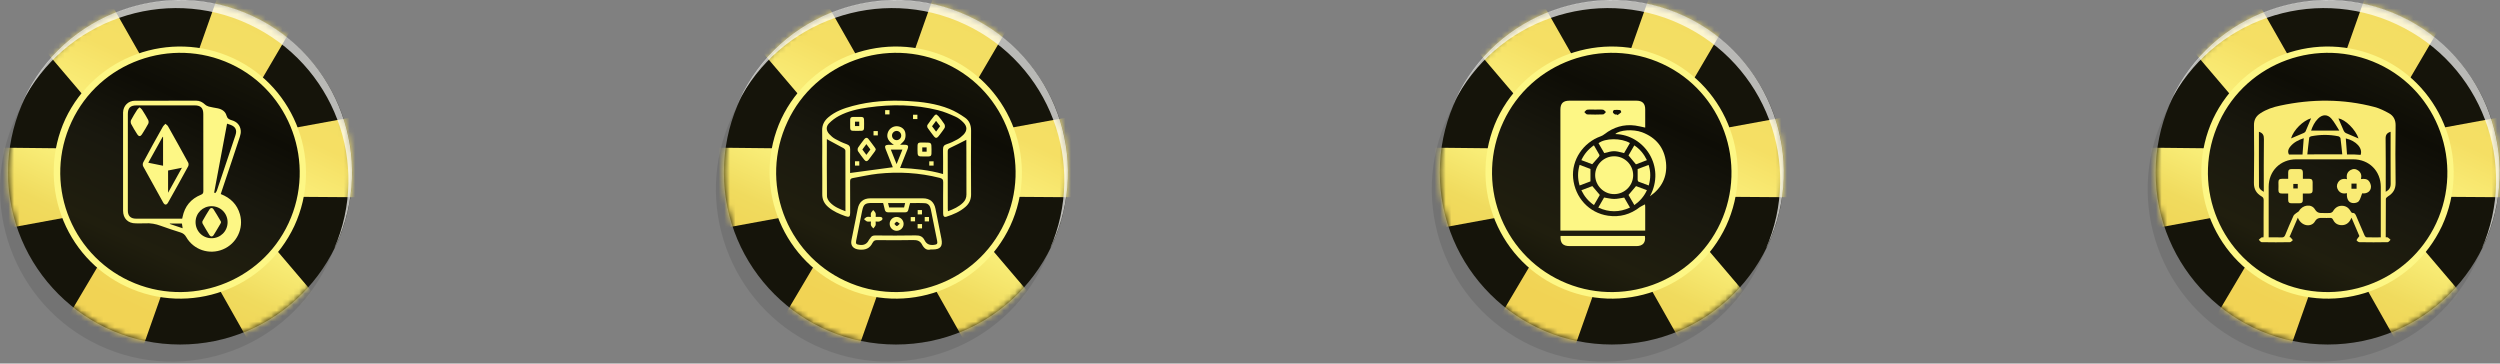 <svg width="447" height="65" viewBox="0 0 447 65" fill="none" xmlns="http://www.w3.org/2000/svg">
<rect x="0" y="0" width="447" height="65" fill="#808080" stroke="none"/>
<path opacity="0.1" d="M444.489 42.969L444.233 42.884C448.677 28.441 441.925 12.545 427.824 5.965C413.723 -0.616 397.144 4.426 388.939 17.075L388.683 16.989L386.888 20.835C379.709 36.218 386.375 54.592 401.758 61.771C417.141 68.95 435.516 62.283 442.694 46.901L444.489 42.969Z" fill="black"/>
<path d="M416.201 61.6C433.193 61.6 446.967 47.826 446.967 30.834C446.967 13.842 433.193 0.068 416.201 0.068C399.21 0.068 385.435 13.842 385.435 30.834C385.435 47.826 399.21 61.6 416.201 61.6Z" fill="#15140A"/>
<mask id="mask0_101_96" style="mask-type:luminance" maskUnits="userSpaceOnUse" x="385" y="0" width="62" height="62">
<path d="M416.201 61.6C433.193 61.6 446.967 47.826 446.967 30.834C446.967 13.842 433.193 0.068 416.201 0.068C399.21 0.068 385.435 13.842 385.435 30.834C385.435 47.826 399.21 61.6 416.201 61.6Z" fill="white"/>
</mask>
<g mask="url(#mask0_101_96)">
<path d="M449.446 35.278L448.164 20.75L424.406 25.108L436.627 4.255L423.38 -1.898L415.347 20.835L403.382 -0.188L391.418 8.272L407.057 26.646L382.957 26.39L384.239 41.004L407.997 36.645L395.691 57.412L409.023 63.566L417.056 40.833L428.935 61.856L440.9 53.481L425.26 35.107L449.446 35.278Z" fill="url(#paint0_linear_101_96)"/>
</g>
<path d="M416.201 52.798C428.332 52.798 438.165 42.964 438.165 30.834C438.165 18.704 428.332 8.871 416.201 8.871C404.071 8.871 394.238 18.704 394.238 30.834C394.238 42.964 404.071 52.798 416.201 52.798Z" fill="url(#paint1_linear_101_96)"/>
<path d="M406.63 51.259C395.349 46.046 390.478 32.543 395.691 21.262C400.989 10.067 414.407 5.196 425.688 10.409C436.968 15.622 441.84 29.125 436.627 40.406C431.328 51.686 417.911 56.558 406.63 51.259ZM425.26 11.434C414.578 6.478 401.758 11.092 396.802 21.775C391.759 32.543 396.46 45.277 407.142 50.234C417.825 55.19 430.644 50.575 435.601 39.893C440.558 29.21 435.943 16.391 425.26 11.434Z" fill="#FDF785"/>
<path opacity="0.7" d="M428.508 4.341C443.72 11.434 450.386 29.296 443.72 44.508C443.805 44.251 443.976 44.081 444.062 43.824C451.241 28.441 444.575 10.067 429.192 2.888C413.809 -4.291 395.434 2.375 388.256 17.758C388.17 18.015 388.085 18.186 387.914 18.442C395.349 3.657 413.381 -2.752 428.508 4.341Z" fill="white"/>
<path d="M426.569 42.428C426.743 42.439 426.874 42.407 426.95 42.461C427.125 42.581 427.277 42.734 427.43 42.875C427.255 43.028 427.092 43.3 426.918 43.3C425.228 43.333 423.538 43.333 421.849 43.3C421.674 43.3 421.336 43.006 421.358 42.941C421.434 42.712 421.631 42.527 421.859 42.21C421.456 41.262 420.977 40.139 420.453 38.929C420.344 39.136 420.29 39.256 420.224 39.365C419.886 39.943 419.374 40.259 418.709 40.259C418.011 40.259 417.466 39.943 417.172 39.322C417.03 39.016 416.856 38.94 416.551 38.962C416.169 38.984 415.788 38.973 415.406 38.962C414.807 38.962 414.305 38.897 413.891 39.616C413.335 40.597 411.558 40.597 410.849 38.918C410.337 40.106 409.847 41.229 409.356 42.385C409.443 42.407 409.52 42.407 409.552 42.45C409.694 42.603 409.836 42.766 409.966 42.93C409.792 43.061 409.629 43.3 409.454 43.3C407.764 43.333 406.075 43.333 404.385 43.3C404.211 43.3 404.047 43.028 403.873 42.875C404.025 42.734 404.178 42.57 404.352 42.461C404.429 42.407 404.56 42.439 404.712 42.439C404.723 42.276 404.734 42.123 404.734 41.96C404.734 39.91 404.723 37.85 404.745 35.801C404.745 35.474 404.658 35.277 404.363 35.114C403.448 34.58 402.979 33.828 403.001 32.672C403.055 29.238 403.044 25.804 403.012 22.371C403.001 21.422 403.382 20.768 404.124 20.278C405.214 19.547 406.435 19.144 407.699 18.882C413.346 17.672 418.982 17.661 424.574 19.133C425.468 19.373 426.34 19.798 427.157 20.256C427.964 20.703 428.346 21.433 428.335 22.425C428.291 25.837 428.28 29.26 428.335 32.672C428.356 33.828 427.877 34.558 426.961 35.125C426.798 35.223 426.591 35.419 426.591 35.572C426.569 37.839 426.569 40.106 426.569 42.428ZM405.639 42.439C406.467 42.439 407.209 42.418 407.95 42.45C408.299 42.461 408.462 42.341 408.593 42.025C409.062 40.87 409.563 39.714 410.075 38.58C410.163 38.384 410.403 38.242 410.577 38.09C410.73 37.959 410.969 37.883 411.067 37.719C411.7 36.618 413.28 36.378 413.913 37.436C414.338 38.144 414.828 38.09 415.428 38.09C415.831 38.09 416.235 38.123 416.627 38.079C416.812 38.057 417.052 37.926 417.139 37.774C417.499 37.163 418.011 36.793 418.72 36.793C419.439 36.793 419.952 37.152 420.29 37.774C420.355 37.894 420.497 38.079 420.595 38.068C421.053 38.046 421.173 38.352 421.314 38.678C421.794 39.812 422.274 40.946 422.775 42.08C422.841 42.221 422.993 42.428 423.113 42.428C423.963 42.461 424.803 42.439 425.686 42.439C425.686 42.21 425.686 42.058 425.686 41.894C425.686 39.06 425.686 36.226 425.686 33.392C425.675 30.568 423.593 28.486 420.748 28.486C417.357 28.486 413.956 28.486 410.566 28.486C407.732 28.486 405.639 30.568 405.639 33.392C405.628 36.226 405.639 39.06 405.639 41.894C405.639 42.058 405.639 42.221 405.639 42.439ZM418.796 27.592C418.687 26.589 418.611 25.652 418.48 24.725C418.458 24.584 418.251 24.398 418.099 24.366C416.485 24.038 414.85 24.049 413.237 24.366C413.106 24.387 412.899 24.518 412.888 24.627C412.757 25.608 412.659 26.589 412.55 27.603C414.676 27.592 416.66 27.592 418.796 27.592ZM413.226 23.352C414.883 23.352 416.496 23.352 418.273 23.352C417.783 22.599 417.39 21.836 416.845 21.204C416.136 20.398 415.243 20.441 414.469 21.204C413.847 21.826 413.477 22.589 413.226 23.352ZM403.895 23.559C403.895 26.807 403.884 30.023 403.906 33.239C403.906 33.762 404.298 34.024 404.767 34.296C404.767 31.102 404.745 27.995 404.788 24.889C404.799 24.191 404.614 23.788 403.895 23.559ZM427.441 23.559C426.798 23.766 426.536 24.093 426.547 24.791C426.591 27.745 426.569 30.71 426.569 33.675C426.569 33.86 426.569 34.046 426.569 34.296C427.19 33.947 427.452 33.544 427.452 32.89C427.43 29.969 427.441 27.047 427.441 24.115C427.441 23.94 427.441 23.766 427.441 23.559ZM419.429 24.747C419.505 25.695 419.57 26.633 419.647 27.614C420.061 27.614 420.453 27.603 420.857 27.614C421.271 27.625 421.674 27.669 422.078 27.69C422.503 26.513 421.293 25.183 419.429 24.747ZM411.907 24.714C410.98 25.02 410.141 25.434 409.52 26.186C409.073 26.72 409.029 27.2 409.269 27.625C410.119 27.625 410.926 27.625 411.689 27.625C411.765 26.611 411.831 25.695 411.907 24.714ZM409.639 24.747C410.392 24.431 411.155 24.115 411.907 23.777C412.038 23.722 412.19 23.602 412.245 23.472C412.594 22.687 412.91 21.891 413.226 21.15C411.787 21.553 410.065 23.265 409.639 24.747ZM421.707 24.758C421.184 23.166 419.309 21.324 418.11 21.182C418.415 21.891 418.72 22.643 419.058 23.384C419.134 23.548 419.276 23.711 419.429 23.788C420.192 24.126 420.955 24.442 421.707 24.758Z" fill="#F9EB74"/>
<path d="M411.743 34.602C411.743 35.016 411.733 35.376 411.743 35.735C411.754 36.171 411.547 36.357 411.122 36.346C410.664 36.335 410.217 36.335 409.759 36.346C409.291 36.367 409.105 36.139 409.127 35.692C409.138 35.354 409.127 35.005 409.127 34.602C408.735 34.602 408.375 34.591 408.026 34.602C407.557 34.623 407.372 34.405 407.383 33.947C407.405 33.49 407.394 33.043 407.383 32.585C407.372 32.138 407.579 31.963 408.015 31.974C408.353 31.985 408.702 31.974 409.127 31.974C409.127 31.582 409.138 31.211 409.127 30.841C409.116 30.405 409.323 30.219 409.749 30.23C410.206 30.241 410.653 30.241 411.111 30.23C411.58 30.208 411.765 30.437 411.754 30.884C411.743 31.222 411.754 31.571 411.754 31.974C412.169 31.974 412.539 31.985 412.91 31.974C413.324 31.963 413.498 32.171 413.498 32.574C413.488 33.043 413.488 33.511 413.498 33.991C413.509 34.438 413.302 34.612 412.866 34.602C412.517 34.591 412.179 34.602 411.743 34.602ZM410.839 33.697C410.839 33.413 410.839 33.152 410.839 32.89C410.544 32.89 410.294 32.89 410.043 32.89C410.043 33.184 410.043 33.446 410.043 33.697C410.326 33.697 410.577 33.697 410.839 33.697Z" fill="#F9EB74"/>
<path d="M419.636 34.536C418.96 34.689 418.437 34.547 418.066 33.991C417.782 33.555 417.761 33.097 418.022 32.65C418.382 32.04 418.949 31.887 419.647 32.04C419.505 31.342 419.647 30.775 420.257 30.416C420.726 30.143 421.205 30.165 421.641 30.481C422.165 30.852 422.296 31.375 422.143 32.018C422.71 31.942 423.266 31.953 423.615 32.443C423.8 32.705 423.931 33.075 423.931 33.392C423.92 34.22 423.2 34.678 422.35 34.569C422.154 35.07 422.045 35.583 421.761 35.964C421.598 36.193 421.162 36.313 420.846 36.313C419.995 36.335 419.527 35.615 419.636 34.536ZM421.358 33.751C421.358 33.435 421.358 33.119 421.358 32.825C421.031 32.825 420.737 32.825 420.442 32.825C420.442 33.141 420.442 33.457 420.442 33.751C420.769 33.751 421.064 33.751 421.358 33.751Z" fill="#F9EB74"/>
<path opacity="0.1" d="M316.489 42.969L316.233 42.884C320.677 28.441 313.925 12.545 299.824 5.965C285.723 -0.616 269.144 4.426 260.939 17.075L260.683 16.989L258.888 20.835C251.709 36.218 258.375 54.592 273.758 61.771C289.141 68.95 307.516 62.283 314.694 46.901L316.489 42.969Z" fill="black"/>
<path d="M288.201 61.6C305.193 61.6 318.967 47.826 318.967 30.834C318.967 13.842 305.193 0.068 288.201 0.068C271.21 0.068 257.435 13.842 257.435 30.834C257.435 47.826 271.21 61.6 288.201 61.6Z" fill="#15140A"/>
<mask id="mask1_101_96" style="mask-type:luminance" maskUnits="userSpaceOnUse" x="257" y="0" width="62" height="62">
<path d="M288.201 61.6C305.193 61.6 318.967 47.826 318.967 30.834C318.967 13.842 305.193 0.068 288.201 0.068C271.21 0.068 257.435 13.842 257.435 30.834C257.435 47.826 271.21 61.6 288.201 61.6Z" fill="white"/>
</mask>
<g mask="url(#mask1_101_96)">
<path d="M321.446 35.278L320.164 20.75L296.406 25.108L308.627 4.255L295.38 -1.898L287.347 20.835L275.382 -0.188L263.418 8.272L279.057 26.646L254.957 26.39L256.239 41.004L279.997 36.645L267.691 57.412L281.023 63.566L289.056 40.833L300.935 61.856L312.9 53.481L297.26 35.107L321.446 35.278Z" fill="url(#paint2_linear_101_96)"/>
</g>
<path d="M288.201 52.798C300.332 52.798 310.165 42.964 310.165 30.834C310.165 18.704 300.332 8.871 288.201 8.871C276.071 8.871 266.238 18.704 266.238 30.834C266.238 42.964 276.071 52.798 288.201 52.798Z" fill="url(#paint3_linear_101_96)"/>
<path d="M278.63 51.259C267.349 46.046 262.478 32.543 267.691 21.262C272.989 10.067 286.407 5.196 297.688 10.409C308.968 15.622 313.84 29.125 308.627 40.406C303.328 51.686 289.911 56.558 278.63 51.259ZM297.26 11.434C286.578 6.478 273.758 11.092 268.802 21.775C263.759 32.543 268.46 45.277 279.142 50.234C289.825 55.19 302.644 50.575 307.601 39.893C312.558 29.21 307.943 16.391 297.26 11.434Z" fill="#FDF785"/>
<path opacity="0.7" d="M300.508 4.341C315.72 11.434 322.386 29.296 315.72 44.508C315.805 44.251 315.976 44.081 316.062 43.824C323.241 28.441 316.575 10.067 301.192 2.888C285.809 -4.291 267.434 2.375 260.256 17.758C260.17 18.015 260.085 18.186 259.914 18.442C267.349 3.657 285.381 -2.752 300.508 4.341Z" fill="white"/>
<path d="M294.133 36.535C294.153 36.748 294.163 36.86 294.163 36.982C294.163 38.384 294.163 39.785 294.163 41.227C289.116 41.227 284.088 41.227 279 41.227C279 41.055 279 40.882 279 40.699C279 33.671 279 26.643 279 19.625C279 18.477 279.487 18 280.635 18C284.616 18 288.587 18 292.569 18C293.655 18 294.163 18.488 294.163 19.564C294.163 20.641 294.163 21.727 294.163 22.814C293.544 22.682 292.955 22.53 292.366 22.448C290.314 22.174 288.486 22.743 286.861 24.002C286.668 24.155 286.445 24.287 286.211 24.368C283.042 25.495 280.97 28.634 281.275 31.853C281.61 35.337 284.119 38.069 287.511 38.566C289.623 38.881 291.533 38.343 293.219 37.023C293.483 36.85 293.798 36.718 294.133 36.535ZM285.256 19.595C284.769 19.595 284.271 19.554 283.784 19.615C283.601 19.635 283.448 19.889 283.276 20.041C283.448 20.184 283.611 20.448 283.794 20.458C284.738 20.498 285.693 20.498 286.637 20.458C286.81 20.448 286.973 20.184 287.145 20.031C286.973 19.889 286.81 19.645 286.627 19.615C286.17 19.554 285.713 19.595 285.256 19.595ZM289.116 20.478C289.146 20.519 289.177 20.549 289.197 20.59C289.42 20.427 289.674 20.285 289.867 20.082C289.908 20.041 289.766 19.696 289.684 19.686C289.329 19.635 288.953 19.625 288.598 19.666C288.506 19.676 288.364 19.94 288.384 20.062C288.415 20.204 288.577 20.356 288.72 20.438C288.821 20.498 288.984 20.468 289.116 20.478Z" fill="#FDF785"/>
<path d="M285.216 31.335C285.205 29.477 286.729 27.953 288.598 27.943C290.477 27.933 292 29.446 292.01 31.305C292.02 33.163 290.497 34.697 288.628 34.707C286.77 34.727 285.226 33.194 285.216 31.335Z" fill="#FDF785"/>
<path d="M295.006 35.093C297.87 29.802 294.001 24.073 288.811 23.972C289.532 23.241 291.98 23.048 293.595 23.647C296.103 24.591 297.586 26.409 297.88 29.07C298.145 31.609 297.109 33.63 295.006 35.093Z" fill="#FDF785"/>
<path d="M279.03 42.182C284.078 42.182 289.095 42.182 294.102 42.182C294.305 43.34 293.757 44 292.609 44C288.618 44 284.627 44 280.635 44C279.437 44 278.929 43.451 279.03 42.182Z" fill="#FDF785"/>
<path d="M290.406 35.327C290.731 35.885 291.066 36.474 291.441 37.114C289.542 37.987 287.694 37.987 285.774 37.114C286.14 36.474 286.495 35.875 286.81 35.316C287.44 35.408 288.019 35.57 288.598 35.57C289.177 35.581 289.756 35.428 290.406 35.327Z" fill="#FDF785"/>
<path d="M286.841 27.374C286.505 26.785 286.16 26.196 285.815 25.607C287.003 24.673 289.877 24.652 291.431 25.577C291.086 26.176 290.73 26.785 290.385 27.374C288.608 26.897 288.455 26.948 286.841 27.374Z" fill="#FDF785"/>
<path d="M282.433 29.477C283.134 29.741 283.773 29.984 284.373 30.208C284.373 30.959 284.373 31.66 284.373 32.432C283.773 32.656 283.123 32.899 282.433 33.163C282.067 31.924 282.067 30.736 282.433 29.477Z" fill="#FDF785"/>
<path d="M292.812 30.228C293.462 29.984 294.092 29.751 294.773 29.487C295.169 30.715 295.148 31.904 294.793 33.163C294.163 32.929 293.564 32.716 292.975 32.483C292.894 32.452 292.823 32.29 292.812 32.178C292.802 31.548 292.812 30.908 292.812 30.228Z" fill="#FDF785"/>
<path d="M284.688 29.365C284.088 29.141 283.438 28.898 282.748 28.633C283.255 27.547 283.977 26.683 284.992 25.983C285.327 26.562 285.663 27.12 285.977 27.699C286.018 27.77 285.947 27.943 285.876 28.024C285.5 28.461 285.114 28.887 284.688 29.365Z" fill="#FDF785"/>
<path d="M292.223 36.667C291.848 36.007 291.502 35.418 291.177 34.859C291.624 34.331 292.051 33.834 292.518 33.275C293.117 33.499 293.767 33.742 294.468 34.006C293.96 35.113 293.229 35.956 292.223 36.667Z" fill="#FDF785"/>
<path d="M291.177 27.791C291.502 27.232 291.848 26.633 292.213 25.993C293.219 26.663 293.93 27.526 294.468 28.634C293.798 28.887 293.138 29.141 292.508 29.385C292.071 28.847 291.634 28.339 291.177 27.791Z" fill="#FDF785"/>
<path d="M285.002 36.667C283.987 35.977 283.286 35.124 282.748 34.017C283.428 33.763 284.078 33.509 284.708 33.275C285.155 33.803 285.581 34.321 286.048 34.859C285.713 35.438 285.358 36.038 285.002 36.667Z" fill="#FDF785"/>
<path opacity="0.1" d="M60.489 42.969L60.233 42.884C64.677 28.441 57.925 12.545 43.824 5.965C29.723 -0.616 13.144 4.426 4.939 17.075L4.683 16.989L2.888 20.835C-4.291 36.218 2.375 54.592 17.758 61.771C33.141 68.95 51.516 62.283 58.694 46.901L60.489 42.969Z" fill="black"/>
<path d="M32.201 61.6C49.193 61.6 62.967 47.826 62.967 30.834C62.967 13.842 49.193 0.068 32.201 0.068C15.21 0.068 1.435 13.842 1.435 30.834C1.435 47.826 15.21 61.6 32.201 61.6Z" fill="#15140A"/>
<mask id="mask2_101_96" style="mask-type:luminance" maskUnits="userSpaceOnUse" x="1" y="0" width="62" height="62">
<path d="M32.201 61.6C49.193 61.6 62.967 47.826 62.967 30.834C62.967 13.842 49.193 0.068 32.201 0.068C15.21 0.068 1.435 13.842 1.435 30.834C1.435 47.826 15.21 61.6 32.201 61.6Z" fill="white"/>
</mask>
<g mask="url(#mask2_101_96)">
<path d="M65.446 35.278L64.164 20.75L40.406 25.108L52.627 4.255L39.38 -1.898L31.347 20.835L19.382 -0.188L7.418 8.272L23.057 26.646L-1.043 26.39L0.239 41.004L23.997 36.645L11.691 57.412L25.023 63.566L33.056 40.833L44.935 61.856L56.9 53.481L41.26 35.107L65.446 35.278Z" fill="url(#paint4_linear_101_96)"/>
</g>
<path d="M32.201 52.798C44.331 52.798 54.165 42.964 54.165 30.834C54.165 18.704 44.331 8.871 32.201 8.871C20.071 8.871 10.238 18.704 10.238 30.834C10.238 42.964 20.071 52.798 32.201 52.798Z" fill="url(#paint5_linear_101_96)"/>
<path d="M22.63 51.259C11.349 46.046 6.478 32.543 11.691 21.262C16.989 10.067 30.407 5.196 41.688 10.409C52.968 15.622 57.84 29.125 52.627 40.406C47.328 51.686 33.911 56.558 22.63 51.259ZM41.26 11.434C30.578 6.478 17.758 11.092 12.802 21.775C7.759 32.543 12.46 45.277 23.142 50.234C33.825 55.19 46.644 50.575 51.601 39.893C56.558 29.21 51.943 16.391 41.26 11.434Z" fill="#FDF785"/>
<path opacity="0.7" d="M44.508 4.341C59.72 11.434 66.386 29.296 59.72 44.508C59.805 44.251 59.976 44.081 60.062 43.824C67.24 28.441 60.575 10.067 45.191 2.888C29.808 -4.291 11.434 2.375 4.256 17.758C4.17 18.015 4.085 18.186 3.914 18.442C11.349 3.657 29.381 -2.752 44.508 4.341Z" fill="white"/>
<path d="M39.47 34.696C41.221 35.381 42.392 36.541 42.898 38.303C43.626 40.865 42.318 43.566 39.86 44.589C37.424 45.611 34.598 44.673 33.29 42.374C33.047 41.941 32.741 41.709 32.277 41.562C31.085 41.182 29.904 40.802 28.734 40.37C27.826 40.032 26.919 39.874 25.96 39.927C25.401 39.959 24.831 39.937 24.272 39.937C22.88 39.937 22.005 39.062 22.005 37.67C22.005 32.238 22.005 26.807 22.005 21.375C22.005 20.953 21.994 20.531 22.005 20.109C22.036 18.918 22.922 18.011 24.125 18.011C27.784 18 31.444 18 35.093 18C35.705 18 36.201 18.264 36.644 18.675C36.834 18.854 37.097 18.991 37.34 19.055C37.867 19.192 38.405 19.266 38.943 19.371C39.681 19.529 40.293 19.919 40.493 20.647C40.641 21.185 40.947 21.354 41.411 21.491C42.339 21.755 42.94 22.356 43.046 23.337C43.088 23.727 42.993 24.138 42.866 24.518C41.822 27.703 40.746 30.878 39.681 34.052C39.618 34.253 39.555 34.453 39.47 34.696ZM32.573 39.094C32.604 38.946 32.625 38.862 32.646 38.777C33.037 36.879 34.133 35.55 35.926 34.822C36.264 34.685 36.359 34.527 36.359 34.179C36.348 29.58 36.348 24.982 36.348 20.384C36.348 19.308 35.884 18.844 34.809 18.844C31.349 18.844 27.879 18.844 24.42 18.844C23.302 18.844 22.859 19.297 22.859 20.405C22.859 24.813 22.859 29.222 22.859 33.63C22.859 34.98 22.859 36.341 22.859 37.691C22.859 38.587 23.365 39.083 24.272 39.094C24.62 39.094 24.979 39.094 25.327 39.094C27.721 39.094 30.126 39.094 32.573 39.094ZM40.694 39.737C40.694 38.134 39.428 36.868 37.825 36.868C36.243 36.868 34.977 38.123 34.967 39.695C34.956 41.308 36.211 42.585 37.804 42.595C39.417 42.606 40.694 41.34 40.694 39.737ZM40.599 22.113C39.829 26.248 39.059 30.34 38.289 34.432C38.352 34.464 38.416 34.495 38.489 34.527C38.584 34.39 38.711 34.274 38.764 34.126C39.112 33.114 39.449 32.101 39.787 31.089C40.556 28.779 41.337 26.469 42.107 24.159C42.413 23.242 42.107 22.641 41.189 22.314C40.999 22.25 40.82 22.187 40.599 22.113ZM32.657 40.813C32.604 40.475 32.573 40.222 32.53 39.969C31.792 39.969 31.085 39.969 30.379 39.969C30.368 39.99 30.368 40.022 30.358 40.043C31.096 40.285 31.834 40.528 32.657 40.813Z" fill="#FDF785"/>
<path d="M29.577 22.134C29.767 22.314 29.946 22.409 30.031 22.556C31.254 24.729 32.467 26.902 33.659 29.095C33.743 29.254 33.733 29.559 33.648 29.728C32.467 31.901 31.265 34.063 30.052 36.215C29.778 36.71 29.44 36.7 29.166 36.193C27.964 34.052 26.772 31.901 25.601 29.749C25.496 29.559 25.506 29.222 25.612 29.032C26.751 26.881 27.942 24.75 29.134 22.63C29.229 22.462 29.398 22.335 29.577 22.134ZM29.155 24.486C29.134 24.476 29.103 24.465 29.082 24.465C28.238 25.984 27.394 27.513 26.508 29.095C27.426 29.275 28.27 29.454 29.155 29.633C29.155 27.883 29.155 26.184 29.155 24.486ZM30.052 34.464C30.906 32.913 31.697 31.5 32.53 29.992C31.634 30.171 30.853 30.329 30.052 30.488C30.052 31.774 30.052 33.04 30.052 34.464Z" fill="#FDF785"/>
<path d="M24.968 19.192C25.148 19.361 25.306 19.466 25.401 19.614C25.78 20.215 26.171 20.827 26.498 21.459C26.593 21.639 26.603 21.945 26.508 22.124C26.171 22.757 25.791 23.368 25.411 23.97C25.105 24.455 24.821 24.455 24.515 23.97C24.146 23.379 23.766 22.788 23.45 22.166C23.355 21.976 23.334 21.649 23.439 21.459C23.766 20.827 24.156 20.215 24.536 19.614C24.62 19.466 24.789 19.361 24.968 19.192Z" fill="#FDF785"/>
<path d="M39.523 39.737C39.491 39.811 39.47 39.906 39.428 39.98C39.027 40.654 38.637 41.34 38.215 42.005C37.983 42.374 37.667 42.374 37.424 41.994C37.013 41.34 36.623 40.686 36.243 40.011C36.169 39.885 36.148 39.653 36.211 39.526C36.601 38.819 37.013 38.134 37.445 37.448C37.645 37.132 37.962 37.1 38.173 37.417C38.626 38.102 39.027 38.819 39.449 39.526C39.491 39.579 39.502 39.653 39.523 39.737Z" fill="#FDF785"/>
<path opacity="0.1" d="M188.489 42.969L188.233 42.884C192.677 28.441 185.925 12.545 171.824 5.965C157.723 -0.616 141.144 4.426 132.939 17.075L132.683 16.989L130.888 20.835C123.709 36.218 130.375 54.592 145.758 61.771C161.141 68.95 179.516 62.283 186.694 46.901L188.489 42.969Z" fill="black"/>
<path d="M160.201 61.6C177.193 61.6 190.967 47.826 190.967 30.834C190.967 13.842 177.193 0.068 160.201 0.068C143.21 0.068 129.435 13.842 129.435 30.834C129.435 47.826 143.21 61.6 160.201 61.6Z" fill="#15140A"/>
<mask id="mask3_101_96" style="mask-type:luminance" maskUnits="userSpaceOnUse" x="129" y="0" width="62" height="62">
<path d="M160.201 61.6C177.193 61.6 190.967 47.826 190.967 30.834C190.967 13.842 177.193 0.068 160.201 0.068C143.21 0.068 129.435 13.842 129.435 30.834C129.435 47.826 143.21 61.6 160.201 61.6Z" fill="white"/>
</mask>
<g mask="url(#mask3_101_96)">
<path d="M193.446 35.278L192.164 20.75L168.406 25.108L180.627 4.255L167.38 -1.898L159.347 20.835L147.382 -0.188L135.418 8.272L151.057 26.646L126.957 26.39L128.239 41.004L151.997 36.645L139.691 57.412L153.023 63.566L161.056 40.833L172.935 61.856L184.9 53.481L169.26 35.107L193.446 35.278Z" fill="url(#paint6_linear_101_96)"/>
</g>
<path d="M160.201 52.798C172.332 52.798 182.165 42.964 182.165 30.834C182.165 18.704 172.332 8.871 160.201 8.871C148.071 8.871 138.238 18.704 138.238 30.834C138.238 42.964 148.071 52.798 160.201 52.798Z" fill="url(#paint7_linear_101_96)"/>
<path d="M150.63 51.259C139.349 46.046 134.478 32.543 139.691 21.262C144.989 10.067 158.407 5.196 169.688 10.409C180.968 15.622 185.84 29.125 180.627 40.406C175.328 51.686 161.911 56.558 150.63 51.259ZM169.26 11.434C158.578 6.478 145.758 11.092 140.802 21.775C135.759 32.543 140.46 45.277 151.142 50.234C161.825 55.19 174.644 50.575 179.601 39.893C184.558 29.21 179.943 16.391 169.26 11.434Z" fill="#FDF785"/>
<path opacity="0.7" d="M172.508 4.341C187.72 11.434 194.386 29.296 187.72 44.508C187.805 44.251 187.976 44.081 188.062 43.824C195.241 28.441 188.575 10.067 173.192 2.888C157.809 -4.291 139.434 2.375 132.256 17.758C132.17 18.015 132.085 18.186 131.914 18.442C139.349 3.657 157.381 -2.752 172.508 4.341Z" fill="white"/>
<path d="M147.011 29.04C147.011 27.139 147.042 25.227 147.001 23.326C146.98 22.338 147.385 21.59 148.102 20.977C149.359 19.907 150.876 19.367 152.435 18.951C155.655 18.089 158.949 17.881 162.263 18.058C164.83 18.193 167.375 18.515 169.775 19.481C170.752 19.876 171.687 20.437 172.56 21.05C173.318 21.58 173.63 22.38 173.63 23.346C173.599 27.139 173.599 30.931 173.63 34.723C173.64 35.669 173.297 36.406 172.612 36.998C171.625 37.861 170.45 38.349 169.224 38.744C168.83 38.879 168.632 38.671 168.632 38.152C168.632 36.302 168.611 34.443 168.643 32.593C168.653 32.084 168.476 31.918 168.019 31.804C164.372 30.879 160.674 30.671 156.944 31.066C155.437 31.232 153.952 31.585 152.455 31.845C152.113 31.907 151.988 32.063 151.998 32.437C152.019 34.307 152.009 36.178 152.009 38.048C152.009 38.765 151.832 38.889 151.167 38.651C150.076 38.256 149.006 37.809 148.112 37.04C147.385 36.427 147.001 35.679 147.022 34.692C147.042 32.811 147.011 30.931 147.011 29.04ZM168.622 31.118C168.622 29.611 168.643 28.198 168.611 26.775C168.601 26.214 168.757 25.933 169.308 25.767C169.941 25.57 170.554 25.268 171.147 24.946C171.552 24.728 171.926 24.427 172.248 24.105C172.954 23.388 172.975 22.629 172.269 21.913C171.863 21.497 171.386 21.102 170.866 20.874C169.848 20.416 168.799 19.97 167.718 19.7C163.604 18.671 159.437 18.619 155.25 19.211C153.432 19.461 151.635 19.866 150.003 20.728C149.359 21.071 148.746 21.528 148.237 22.048C147.655 22.64 147.707 23.346 148.258 23.959C148.57 24.302 148.933 24.624 149.328 24.843C149.972 25.206 150.648 25.528 151.344 25.767C151.832 25.944 152.019 26.172 152.009 26.702C151.977 28.157 151.998 29.601 151.998 30.931C154.554 30.588 157.089 30.245 159.635 29.902C159.209 28.843 158.762 27.72 158.326 26.598C158.139 26.131 158.294 25.913 158.793 25.892C159.115 25.881 159.427 25.892 159.832 25.892C158.824 25.258 158.492 24.604 158.71 23.814C158.907 23.097 159.531 22.598 160.258 22.567C160.975 22.546 161.682 22.962 161.848 23.648C161.952 24.053 161.931 24.562 161.775 24.936C161.619 25.31 161.214 25.58 160.933 25.881C161.141 25.881 161.401 25.881 161.65 25.881C162.388 25.881 162.513 26.068 162.232 26.765C161.806 27.835 161.38 28.905 160.933 30.027C163.552 30.141 166.087 30.391 168.622 31.118ZM151.167 37.767C151.167 34.089 151.167 30.515 151.157 26.931C151.157 26.775 150.959 26.567 150.803 26.484C149.931 25.996 149.048 25.539 148.164 25.061C148.071 25.009 147.977 24.946 147.842 24.863C147.842 28.313 147.822 31.7 147.863 35.097C147.863 35.461 148.133 35.887 148.393 36.178C149.131 36.967 150.107 37.373 151.167 37.767ZM172.778 24.998C171.801 25.487 170.866 25.996 169.9 26.432C169.557 26.588 169.443 26.744 169.453 27.107C169.463 30.494 169.463 33.892 169.463 37.279C169.463 37.425 169.484 37.57 169.495 37.767C170.502 37.393 171.427 36.978 172.175 36.25C172.591 35.845 172.799 35.378 172.799 34.775C172.778 32.271 172.788 29.757 172.788 27.253C172.778 26.474 172.778 25.694 172.778 24.998ZM160.31 29.341C160.694 28.385 161.017 27.585 161.349 26.754C160.643 26.754 159.988 26.754 159.281 26.754C159.614 27.585 159.926 28.385 160.31 29.341ZM160.32 23.409C159.874 23.409 159.489 23.783 159.489 24.23C159.489 24.676 159.863 25.061 160.31 25.061C160.757 25.061 161.141 24.687 161.141 24.24C161.141 23.793 160.767 23.409 160.32 23.409Z" fill="#FDF785"/>
<path d="M166.409 44.604C165.713 44.822 165.214 44.407 164.861 43.731C164.518 43.066 163.998 42.9 163.261 42.921C161.131 42.973 159.001 42.952 156.881 42.931C156.518 42.931 156.237 42.993 156.071 43.336C156.05 43.368 156.03 43.388 156.009 43.419C155.52 44.448 154.7 44.729 153.609 44.625C152.591 44.521 152.04 43.949 152.237 42.952C152.476 41.716 152.736 40.479 152.985 39.243C153.11 38.619 153.235 37.986 153.359 37.362C153.598 36.105 154.367 35.461 155.624 35.461C158.752 35.461 161.889 35.461 165.017 35.461C166.253 35.461 167.022 36.105 167.261 37.321C167.614 39.118 167.967 40.916 168.331 42.713C168.591 44.043 168.144 44.604 166.793 44.604C166.71 44.604 166.627 44.604 166.409 44.604ZM157.9 36.292C157.224 36.292 156.57 36.292 155.915 36.292C154.689 36.292 154.398 36.521 154.149 37.705C154.107 37.892 154.076 38.079 154.035 38.266C153.713 39.856 153.391 41.456 153.079 43.045C152.965 43.606 153.12 43.71 153.692 43.783C154.45 43.877 154.991 43.638 155.333 42.952C155.406 42.796 155.552 42.682 155.635 42.536C155.832 42.194 156.113 42.1 156.497 42.1C158.887 42.121 161.276 42.142 163.666 42.09C164.424 42.069 164.975 42.256 165.308 42.942C165.661 43.669 166.232 43.877 166.991 43.783C167.521 43.721 167.676 43.596 167.562 43.066C167.188 41.165 166.804 39.264 166.419 37.373C166.305 36.812 165.973 36.375 165.401 36.334C164.508 36.271 163.614 36.313 162.721 36.313C162.606 36.739 162.492 37.113 162.409 37.508C162.336 37.84 162.149 37.965 161.827 37.965C160.819 37.955 159.822 37.955 158.814 37.965C158.461 37.965 158.274 37.819 158.201 37.477C158.118 37.071 158.004 36.697 157.9 36.292ZM158.98 37.092C159.884 37.092 160.757 37.092 161.65 37.092C161.713 36.822 161.775 36.583 161.837 36.313C160.798 36.313 159.811 36.313 158.783 36.313C158.856 36.604 158.918 36.843 158.98 37.092Z" fill="#FDF785"/>
<path d="M167.385 20.448C167.531 20.562 167.697 20.655 167.811 20.79C168.175 21.247 168.549 21.705 168.861 22.203C168.965 22.38 168.985 22.712 168.892 22.879C168.57 23.409 168.165 23.887 167.791 24.385C167.531 24.728 167.25 24.728 166.991 24.385C166.617 23.887 166.232 23.398 165.879 22.889C165.785 22.754 165.744 22.463 165.827 22.338C166.211 21.767 166.637 21.216 167.063 20.676C167.115 20.593 167.24 20.541 167.385 20.448ZM166.648 22.577C166.908 22.91 167.126 23.211 167.375 23.533C167.645 23.17 167.863 22.868 168.092 22.557C167.843 22.235 167.614 21.933 167.365 21.611C167.115 21.964 166.897 22.255 166.648 22.577Z" fill="#FDF785"/>
<path d="M156.59 26.744C156.539 26.848 156.507 26.941 156.455 27.024C156.081 27.544 155.697 28.053 155.313 28.562C155.042 28.915 154.772 28.884 154.513 28.541C154.139 28.043 153.744 27.565 153.411 27.035C153.318 26.879 153.328 26.557 153.422 26.401C153.754 25.882 154.149 25.393 154.523 24.895C154.741 24.614 155.011 24.531 155.261 24.832C155.697 25.372 156.092 25.933 156.507 26.495C156.539 26.567 156.549 26.661 156.59 26.744ZM154.907 27.689C155.177 27.326 155.396 27.035 155.624 26.723C155.375 26.401 155.157 26.1 154.907 25.767C154.637 26.131 154.419 26.422 154.19 26.734C154.429 27.045 154.648 27.336 154.907 27.689Z" fill="#FDF785"/>
<path d="M153.224 20.905C154.564 20.894 154.502 20.811 154.502 22.151C154.502 23.461 154.575 23.398 153.276 23.398C151.936 23.398 151.998 23.481 152.009 22.141C151.998 20.842 151.925 20.894 153.224 20.905ZM152.871 21.757C152.871 22.058 152.871 22.307 152.871 22.546C153.141 22.546 153.38 22.546 153.629 22.546C153.629 22.276 153.629 22.027 153.629 21.757C153.37 21.757 153.131 21.757 152.871 21.757Z" fill="#FDF785"/>
<path d="M165.256 27.98C164.05 27.98 164.061 27.98 164.05 26.765C164.05 25.393 163.967 25.476 165.349 25.487C166.554 25.487 166.544 25.487 166.554 26.702C166.554 28.074 166.637 27.98 165.256 27.98ZM164.902 27.118C165.193 27.118 165.432 27.118 165.682 27.118C165.682 26.848 165.682 26.598 165.682 26.349C165.401 26.349 165.162 26.349 164.902 26.349C164.902 26.619 164.902 26.848 164.902 27.118Z" fill="#FDF785"/>
<path d="M159.043 19.689C159.043 19.949 159.043 20.177 159.043 20.458C158.793 20.458 158.544 20.458 158.263 20.458C158.263 20.219 158.263 19.97 158.263 19.689C158.523 19.689 158.772 19.689 159.043 19.689Z" fill="#FDF785"/>
<path d="M164.03 20.52C164.03 20.79 164.03 21.019 164.03 21.289C163.77 21.289 163.521 21.289 163.25 21.289C163.25 21.04 163.25 20.79 163.25 20.52C163.5 20.52 163.739 20.52 164.03 20.52Z" fill="#FDF785"/>
<path d="M156.185 23.429C156.445 23.429 156.674 23.429 156.954 23.429C156.954 23.679 156.954 23.928 156.954 24.209C156.715 24.209 156.466 24.209 156.185 24.209C156.185 23.949 156.185 23.7 156.185 23.429Z" fill="#FDF785"/>
<path d="M153.64 29.611C153.38 29.611 153.141 29.611 152.871 29.611C152.871 29.362 152.871 29.113 152.871 28.832C153.11 28.832 153.359 28.832 153.64 28.832C153.64 29.081 153.64 29.32 153.64 29.611Z" fill="#FDF785"/>
<path d="M166.149 29.611C166.149 29.341 166.149 29.113 166.149 28.843C166.409 28.843 166.658 28.843 166.928 28.843C166.928 29.092 166.928 29.341 166.928 29.611C166.679 29.611 166.44 29.611 166.149 29.611Z" fill="#FDF785"/>
<path d="M156.57 38.775C156.819 38.775 157.027 38.775 157.224 38.775C157.536 38.765 157.837 38.848 157.775 39.201C157.744 39.357 157.443 39.523 157.235 39.596C157.058 39.658 156.83 39.606 156.559 39.606C156.559 39.856 156.611 40.095 156.549 40.282C156.476 40.49 156.289 40.656 156.154 40.843C156.009 40.666 155.811 40.51 155.739 40.303C155.666 40.105 155.728 39.866 155.728 39.606C155.458 39.606 155.219 39.658 155.022 39.596C154.824 39.523 154.658 39.326 154.481 39.181C154.648 39.045 154.804 38.858 154.991 38.796C155.188 38.734 155.427 38.786 155.718 38.786C155.718 38.536 155.666 38.297 155.728 38.11C155.801 37.903 155.988 37.736 156.123 37.549C156.268 37.726 156.466 37.882 156.539 38.09C156.632 38.277 156.57 38.516 156.57 38.775Z" fill="#FDF785"/>
<path d="M160.31 38.785C160.996 38.785 161.567 39.346 161.567 40.032C161.567 40.718 160.985 41.279 160.3 41.269C159.635 41.258 159.084 40.708 159.074 40.043C159.053 39.357 159.624 38.785 160.31 38.785ZM160.881 40.011C160.622 39.835 160.445 39.617 160.331 39.648C160.165 39.679 160.04 39.897 159.905 40.043C160.05 40.178 160.185 40.385 160.352 40.417C160.476 40.427 160.643 40.209 160.881 40.011Z" fill="#FDF785"/>
<path d="M164.082 37.56C164.341 37.56 164.57 37.56 164.85 37.56C164.85 37.809 164.85 38.058 164.85 38.339C164.611 38.339 164.362 38.339 164.082 38.339C164.082 38.079 164.082 37.83 164.082 37.56Z" fill="#FDF785"/>
<path d="M163.614 38.806C163.614 39.066 163.614 39.295 163.614 39.575C163.365 39.575 163.115 39.575 162.835 39.575C162.835 39.336 162.835 39.087 162.835 38.806C163.095 38.806 163.344 38.806 163.614 38.806Z" fill="#FDF785"/>
<path d="M165.339 38.796C165.609 38.796 165.837 38.796 166.108 38.796C166.108 39.066 166.108 39.315 166.108 39.586C165.848 39.586 165.619 39.586 165.339 39.586C165.339 39.347 165.339 39.097 165.339 38.796Z" fill="#FDF785"/>
<path d="M164.861 40.063C164.861 40.334 164.861 40.562 164.861 40.832C164.591 40.832 164.341 40.832 164.071 40.832C164.071 40.573 164.071 40.344 164.071 40.063C164.321 40.063 164.57 40.063 164.861 40.063Z" fill="#FDF785"/>
<defs>
<linearGradient id="paint0_linear_101_96" x1="402.353" y1="60.502" x2="430.008" y2="1.194" gradientUnits="userSpaceOnUse">
<stop offset="0.114" stop-color="#F1D354"/>
<stop offset="0.267" stop-color="#F0DB5E"/>
<stop offset="0.479" stop-color="#FDF785"/>
<stop offset="0.728" stop-color="#F5DF64"/>
<stop offset="1" stop-color="#F2DD62"/>
</linearGradient>
<linearGradient id="paint1_linear_101_96" x1="406.889" y1="50.774" x2="425.472" y2="10.922" gradientUnits="userSpaceOnUse">
<stop stop-color="#17160A"/>
<stop offset="0.166" stop-color="#201E0E"/>
<stop offset="0.489" stop-color="#19180E"/>
<stop offset="0.777" stop-color="#0E0D06"/>
<stop offset="1" stop-color="#16150A"/>
</linearGradient>
<linearGradient id="paint2_linear_101_96" x1="274.353" y1="60.502" x2="302.008" y2="1.194" gradientUnits="userSpaceOnUse">
<stop offset="0.114" stop-color="#F1D354"/>
<stop offset="0.267" stop-color="#F0DB5E"/>
<stop offset="0.479" stop-color="#FDF785"/>
<stop offset="0.728" stop-color="#F5DF64"/>
<stop offset="1" stop-color="#F2DD62"/>
</linearGradient>
<linearGradient id="paint3_linear_101_96" x1="278.889" y1="50.774" x2="297.472" y2="10.922" gradientUnits="userSpaceOnUse">
<stop stop-color="#17160A"/>
<stop offset="0.166" stop-color="#201E0E"/>
<stop offset="0.489" stop-color="#19180E"/>
<stop offset="0.777" stop-color="#0E0D06"/>
<stop offset="1" stop-color="#16150A"/>
</linearGradient>
<linearGradient id="paint4_linear_101_96" x1="18.353" y1="60.502" x2="46.008" y2="1.194" gradientUnits="userSpaceOnUse">
<stop offset="0.114" stop-color="#F1D354"/>
<stop offset="0.267" stop-color="#F0DB5E"/>
<stop offset="0.479" stop-color="#FDF785"/>
<stop offset="0.728" stop-color="#F5DF64"/>
<stop offset="1" stop-color="#F2DD62"/>
</linearGradient>
<linearGradient id="paint5_linear_101_96" x1="22.889" y1="50.774" x2="41.472" y2="10.922" gradientUnits="userSpaceOnUse">
<stop stop-color="#17160A"/>
<stop offset="0.166" stop-color="#201E0E"/>
<stop offset="0.489" stop-color="#19180E"/>
<stop offset="0.777" stop-color="#0E0D06"/>
<stop offset="1" stop-color="#16150A"/>
</linearGradient>
<linearGradient id="paint6_linear_101_96" x1="146.353" y1="60.502" x2="174.008" y2="1.194" gradientUnits="userSpaceOnUse">
<stop offset="0.114" stop-color="#F1D354"/>
<stop offset="0.267" stop-color="#F0DB5E"/>
<stop offset="0.479" stop-color="#FDF785"/>
<stop offset="0.728" stop-color="#F5DF64"/>
<stop offset="1" stop-color="#F2DD62"/>
</linearGradient>
<linearGradient id="paint7_linear_101_96" x1="150.889" y1="50.774" x2="169.472" y2="10.922" gradientUnits="userSpaceOnUse">
<stop stop-color="#17160A"/>
<stop offset="0.166" stop-color="#201E0E"/>
<stop offset="0.489" stop-color="#19180E"/>
<stop offset="0.777" stop-color="#0E0D06"/>
<stop offset="1" stop-color="#16150A"/>
</linearGradient>
</defs>
</svg>

